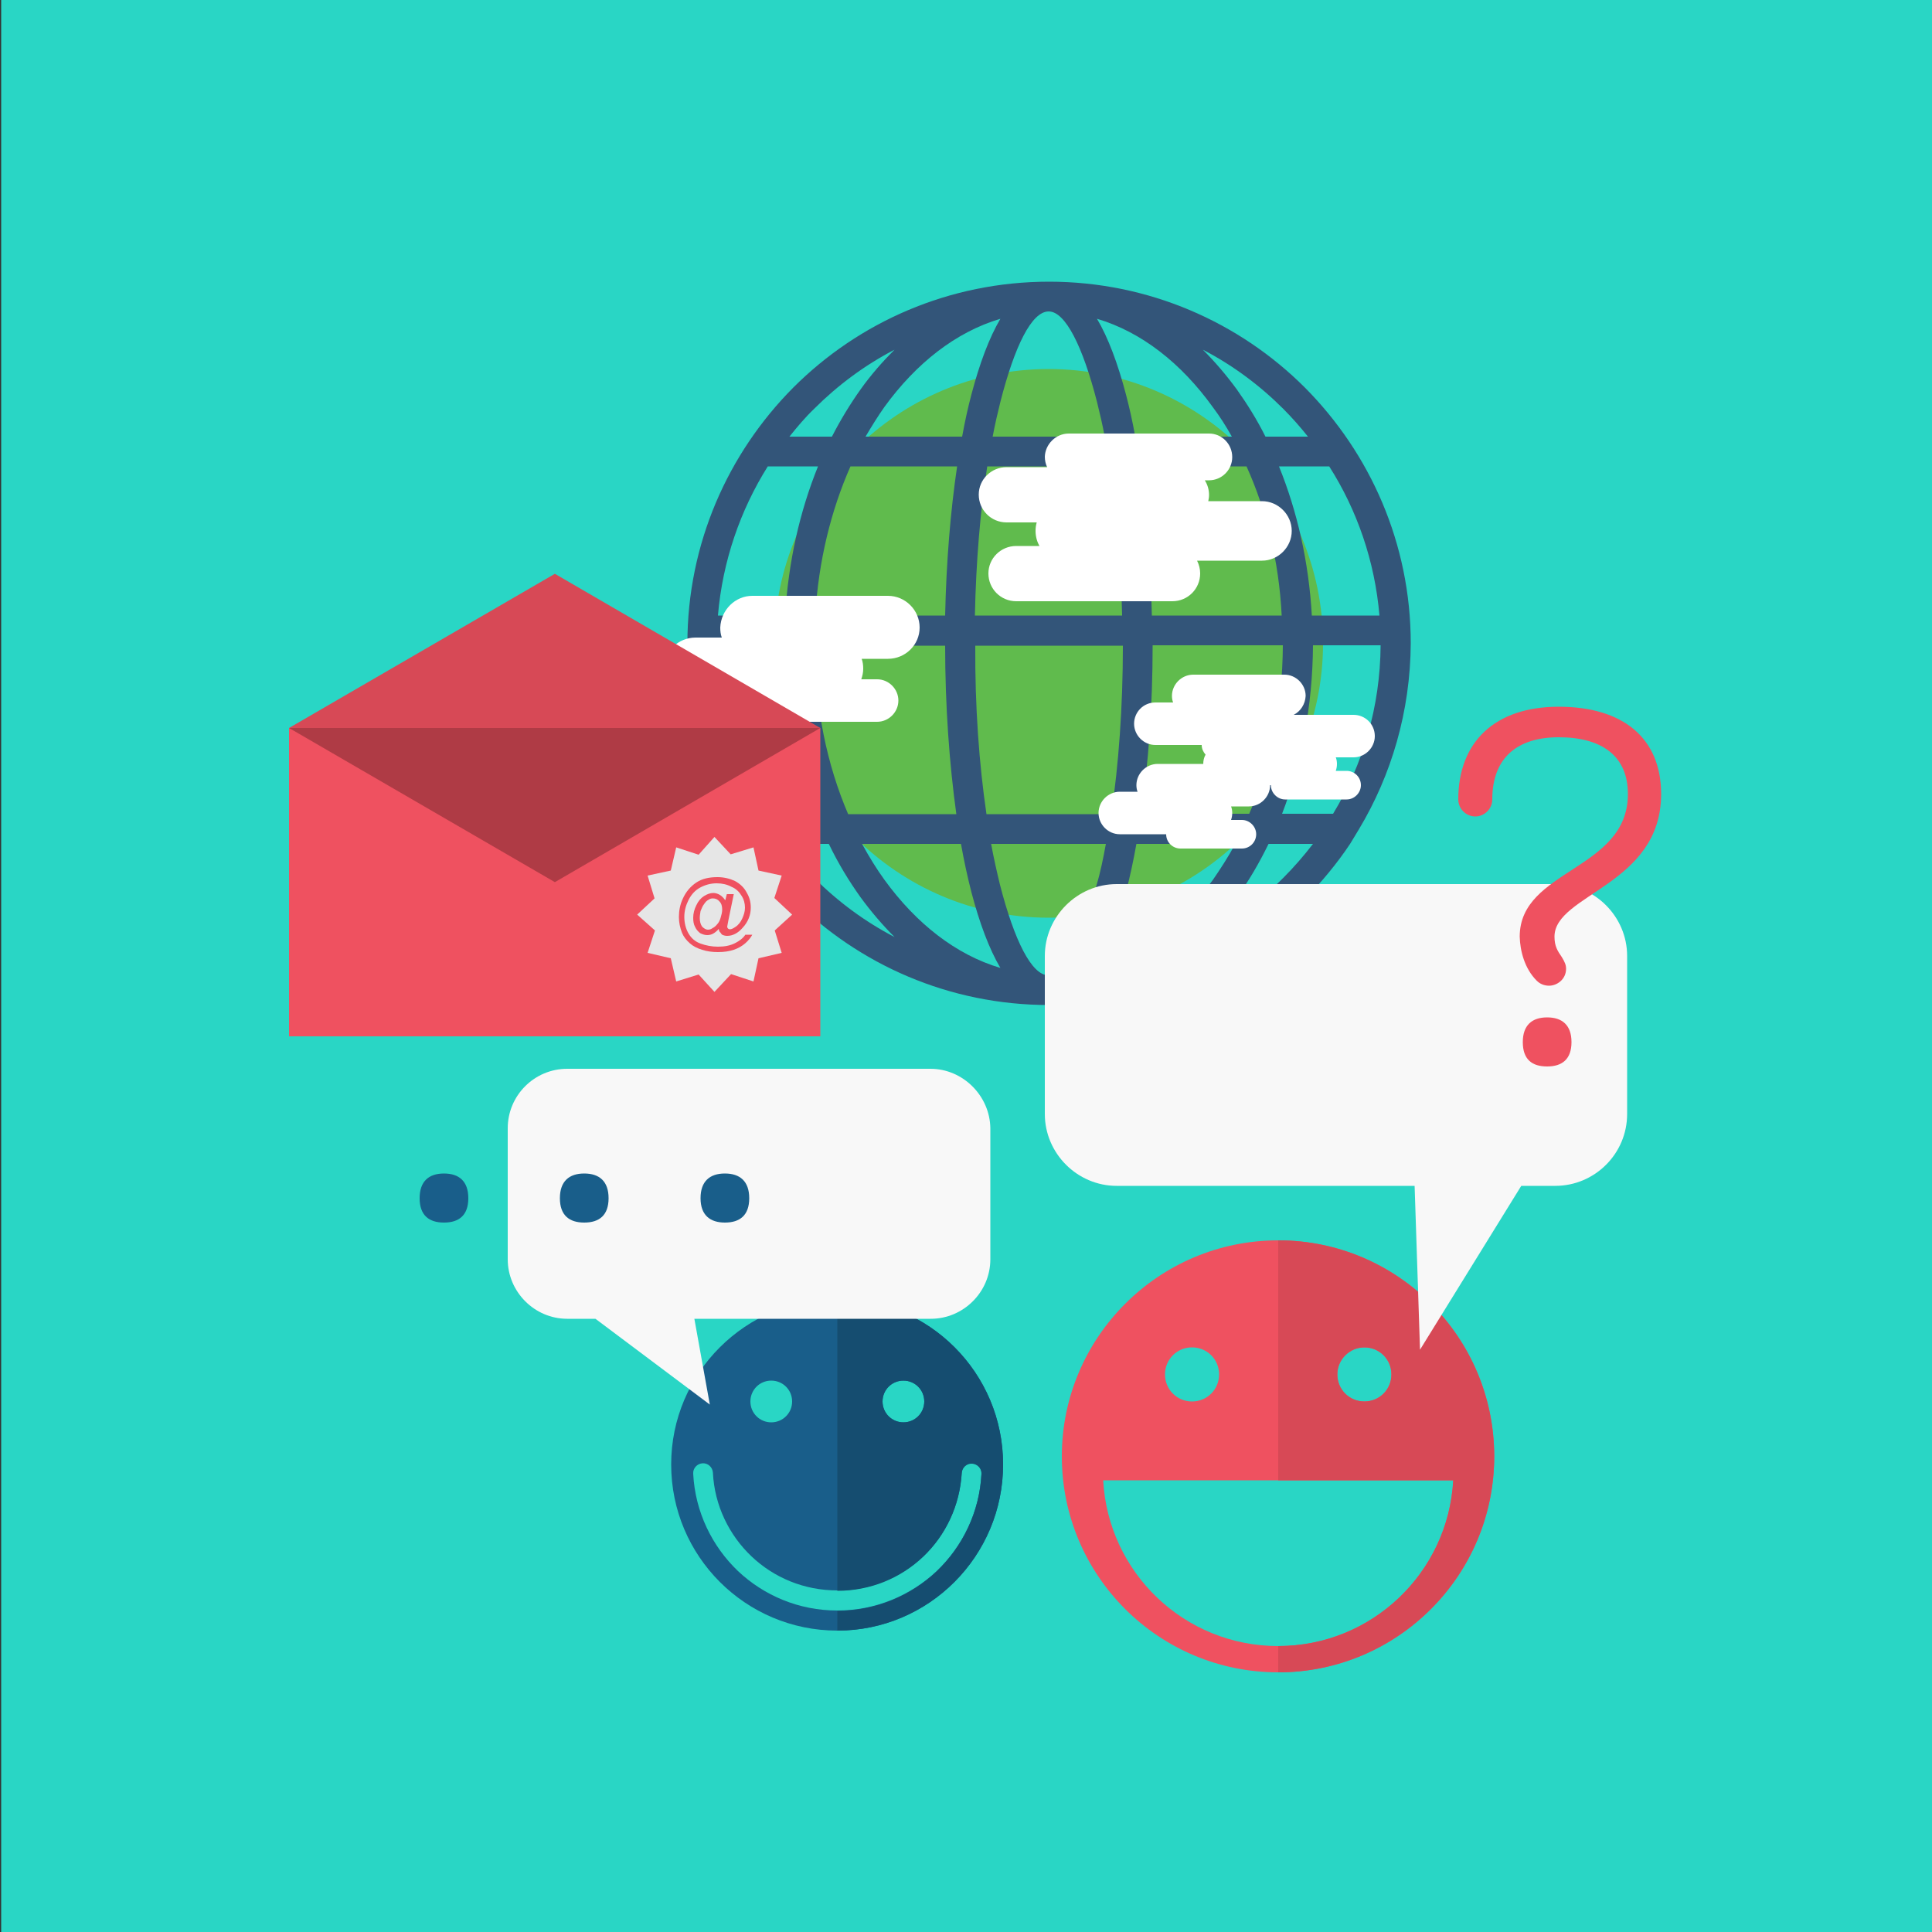 <?xml version="1.0" encoding="utf-8"?>
<!-- Generator: Adobe Illustrator 22.1.0, SVG Export Plug-In . SVG Version: 6.00 Build 0)  -->
<svg version="1.1" id="Layer_1" xmlns="http://www.w3.org/2000/svg" xmlns:xlink="http://www.w3.org/1999/xlink" x="0px" y="0px"
	 viewBox="0 0 500 500" style="enable-background:new 0 0 500 500;" xml:space="preserve">
<rect x="0" y="0" width="500" height="500" fill="#333333" stroke="none"/>
<style type="text/css">
	.st0{fill:#29D6C5;}
	.st1{fill-rule:evenodd;clip-rule:evenodd;fill:#EF5160;}
	.st2{fill-rule:evenodd;clip-rule:evenodd;fill:#D74956;}
	.st3{fill-rule:evenodd;clip-rule:evenodd;fill:#195E8A;}
	.st4{fill-rule:evenodd;clip-rule:evenodd;fill:#154D70;}
	.st5{fill-rule:evenodd;clip-rule:evenodd;fill:#60BB4D;}
	.st6{fill:#335579;}
	.st7{fill-rule:evenodd;clip-rule:evenodd;fill:#FFFFFF;}
	.st8{fill-rule:evenodd;clip-rule:evenodd;fill:#F8F8F8;}
	.st9{fill-rule:evenodd;clip-rule:evenodd;fill:#AF3B45;}
	.st10{fill-rule:evenodd;clip-rule:evenodd;fill:#E6E6E6;}
</style>
<rect x="0.3" class="st0" width="500" height="500"/>
<g id="Consulting_2_">
	<g id="Emoticon">
		<path class="st1" d="M330.8,321c30.9,0,55.9,25.1,55.9,55.9c0,30.9-25.1,55.9-55.9,55.9c-30.9,0-56-25-56-55.9
			C274.8,346.1,299.9,321,330.8,321L330.8,321z M308.5,348.7c3.9,0,7,3.1,7,7c0,3.9-3.1,7-7,7c-3.9,0-7-3.1-7-7
			C301.5,351.8,304.6,348.7,308.5,348.7L308.5,348.7z M353.1,348.7c3.9,0,7,3.1,7,7c0,3.9-3.1,7-7,7c-3.9,0-7-3.1-7-7
			C346.1,351.8,349.3,348.7,353.1,348.7L353.1,348.7z M376.1,383.1c-1.3,23.9-21,42.9-45.3,42.9c-24.3,0-44-19-45.3-42.9H376.1z"/>
		<path class="st2" d="M330.8,321c30.9,0,55.9,25.1,55.9,55.9c0,30.9-25.1,55.9-55.9,55.9v-6.8c24.2,0,44-19,45.3-42.9h-45.3V321z
			 M353.1,348.7c3.9,0,7,3.1,7,7c0,3.9-3.1,7-7,7c-3.9,0-7-3.1-7-7C346.1,351.8,349.3,348.7,353.1,348.7L353.1,348.7z"/>
		<path class="st3" d="M216.7,336.1c23.7,0,42.9,19.2,42.9,42.9c0,23.7-19.2,43-42.9,43c-23.7,0-43-19.2-43-43
			C173.7,355.3,193,336.1,216.7,336.1L216.7,336.1z M199.6,357.3c3,0,5.4,2.4,5.4,5.4c0,3-2.4,5.4-5.4,5.4c-3,0-5.4-2.4-5.4-5.4
			C194.2,359.7,196.6,357.3,199.6,357.3L199.6,357.3z M233.8,357.3c3,0,5.4,2.4,5.4,5.4c0,3-2.4,5.4-5.4,5.4c-3,0-5.4-2.4-5.4-5.4
			C228.4,359.7,230.8,357.3,233.8,357.3L233.8,357.3z M248.9,381.1c0.1-1.4,1.3-2.5,2.7-2.4c1.4,0.1,2.5,1.3,2.4,2.7
			c-0.5,9.9-4.9,18.8-11.6,25.2c-6.7,6.3-15.8,10.2-25.7,10.2c-10,0-19-3.9-25.7-10.2c-6.7-6.4-11.1-15.3-11.6-25.2
			c-0.1-1.4,1-2.6,2.4-2.7c1.4-0.1,2.6,1,2.7,2.4c0.4,8.5,4.2,16.2,10,21.7c5.8,5.5,13.6,8.8,22.2,8.8c8.6,0,16.4-3.4,22.2-8.8
			C244.7,397.3,248.4,389.7,248.9,381.1L248.9,381.1z"/>
		<path class="st4" d="M216.7,336.1c23.7,0,42.9,19.2,42.9,42.9c0,23.7-19.2,43-42.9,43v-5.1c9.9,0,19-3.9,25.7-10.2
			c6.7-6.4,11.1-15.3,11.6-25.2c0.1-1.4-1-2.6-2.4-2.7c-1.4-0.1-2.6,1-2.7,2.4c-0.5,8.5-4.2,16.2-10,21.7
			c-5.8,5.5-13.6,8.8-22.2,8.8V336.1z M233.8,357.3c3,0,5.4,2.4,5.4,5.4c0,3-2.4,5.4-5.4,5.4c-3,0-5.4-2.4-5.4-5.4
			C228.4,359.7,230.8,357.3,233.8,357.3L233.8,357.3z"/>
	</g>
	<g id="World">
		<path class="st5" d="M271.4,237.5c39.1,0,71-31.9,71-71c0-39.1-31.9-71-71-71c-39.1,0-71,31.9-71,71
			C200.4,205.6,232.3,237.5,271.4,237.5L271.4,237.5z"/>
		<path class="st6" d="M197.8,210.7h13.3c-5.1-13-8-27.9-8-43.6h-17.5C185.7,183,190.1,197.9,197.8,210.7L197.8,210.7z M185.8,159.3
			h17.4c0.8-13.9,3.8-27,8.5-38.6h-13C191.6,132,187,145.2,185.8,159.3L185.8,159.3z M204.3,113h11c2.2-4.3,4.7-8.4,7.4-12.2
			c2.7-3.8,5.7-7.2,8.8-10.3c-7.7,4-14.7,9.2-20.8,15.3C208.4,108,206.3,110.5,204.3,113L204.3,113z M311.3,90.5
			c3.1,3.1,6.1,6.6,8.8,10.3c2.7,3.8,5.2,7.8,7.4,12.2h11c-2-2.5-4.1-4.9-6.4-7.2C326,99.7,319,94.5,311.3,90.5L311.3,90.5z
			 M344,120.7h-13c4.7,11.6,7.7,24.6,8.5,38.6H357C355.8,145.2,351.2,132,344,120.7L344,120.7z M357.3,167h-17.5
			c-0.1,15.7-3,30.6-8,43.6H345C352.7,197.9,357.2,183,357.3,167L357.3,167z M351.7,214.6l-2.3,3.8c-3.4,5.1-7.4,9.9-11.7,14.3
			c-16.9,17-40.4,27.4-66.2,27.4c-25.9,0-49.3-10.5-66.2-27.4c-16.9-16.9-27.4-40.3-27.4-66.2c0-25.8,10.5-49.2,27.4-66.2
			c16.9-16.9,40.3-27.4,66.2-27.4c25.8,0,49.3,10.5,66.2,27.4c16.9,17,27.4,40.4,27.4,66.2C365,184.1,360.1,200.6,351.7,214.6
			L351.7,214.6z M339.8,218.4h-11.5c-2.4,4.9-5.1,9.6-8.2,13.8c-2.7,3.8-5.7,7.2-8.8,10.3c7.7-4,14.7-9.2,20.8-15.3
			C334.9,224.4,337.4,221.5,339.8,218.4L339.8,218.4z M231.5,242.5c-3.1-3.1-6.1-6.6-8.8-10.3c-3-4.2-5.8-8.8-8.2-13.8H203
			c2.3,3.1,4.9,6,7.7,8.8C216.8,233.3,223.8,238.5,231.5,242.5L231.5,242.5z M219.5,210.7h28c-1.8-13-2.9-27.9-2.9-43.6h-33.7
			C210.9,183,214,197.9,219.5,210.7L219.5,210.7z M211,159.3h33.6c0.3-14,1.4-27.1,3.1-38.6h-27.6C215.1,132,211.8,145.2,211,159.3
			L211,159.3z M224,113h25c0.7-3.9,1.5-7.5,2.4-10.9c2.1-8,4.6-14.7,7.5-19.6c-11.5,3.4-21.8,11.5-30,22.8
			C227.2,107.7,225.6,110.3,224,113L224,113z M283.9,82.5c2.9,4.9,5.4,11.6,7.5,19.6c0.9,3.4,1.7,7,2.4,10.9h25
			c-1.5-2.7-3.1-5.2-4.9-7.6C305.7,94,295.4,85.9,283.9,82.5L283.9,82.5z M322.6,120.7h-27.6c1.7,11.5,2.8,24.6,3.1,38.6h33.6
			C331,145.2,327.7,132,322.6,120.7L322.6,120.7z M332,167h-33.7c0,15.8-1.1,30.7-3,43.6h28C328.8,197.9,331.9,183,332,167L332,167z
			 M319.7,218.4h-25.6c-0.8,4.5-1.7,8.6-2.7,12.5c-2.1,8-4.6,14.7-7.5,19.6c11.5-3.4,21.8-11.5,30-22.8
			C315.9,224.8,317.9,221.7,319.7,218.4L319.7,218.4z M258.9,250.5c-2.9-4.9-5.4-11.6-7.5-19.6c-1-3.9-1.9-8-2.7-12.5h-25.6
			c1.8,3.3,3.7,6.4,5.8,9.3C237.1,239,247.4,247.1,258.9,250.5L258.9,250.5z M255.3,210.7h32.3c1.9-12.8,3-27.7,3-43.6h-38.2
			C252.3,182.9,253.4,197.8,255.3,210.7L255.3,210.7z M286.2,218.4h-29.7c0.7,3.8,1.5,7.3,2.3,10.6c3.7,14.4,8.2,23.4,12.5,23.4
			c4.4,0,8.8-8.9,12.5-23.4C284.8,225.7,285.5,222.2,286.2,218.4L286.2,218.4z M283.9,104c-3.7-14.4-8.2-23.4-12.5-23.4
			c-4.4,0-8.8,8.9-12.5,23.4c-0.7,2.8-1.4,5.8-2,9h29C285.3,109.8,284.6,106.8,283.9,104L283.9,104z M255.5,120.7
			c-1.8,11.4-2.9,24.5-3.2,38.6h38.1c-0.3-14.1-1.4-27.2-3.2-38.6H255.5z"/>
		<path class="st7" d="M276.6,112.2h36.3c3.3,0,6,2.7,6,6.1l0,0c0,3.3-2.7,6-6,6h-1.1c0.7,1.1,1.1,2.4,1.1,3.8l0,0
			c0,0.6-0.1,1.1-0.2,1.6h13.9c4.2,0,7.7,3.5,7.7,7.7l0,0c0,4.2-3.5,7.7-7.7,7.7h-16.8c0.5,1,0.8,2.1,0.8,3.3l0,0
			c0,4-3.2,7.2-7.2,7.2h-40.4c-4,0-7.2-3.2-7.2-7.2l0,0c0-3.9,3.2-7.1,7.2-7.1h6c-0.6-1.1-1-2.4-1-3.9l0,0c0-0.8,0.1-1.5,0.3-2.2
			h-7.8c-4,0-7.2-3.2-7.2-7.2l0,0c0-3.9,3.2-7.1,7.2-7.1h10.5c-0.4-0.8-0.6-1.8-0.6-2.7l0,0C270.5,115,273.2,112.2,276.6,112.2
			L276.6,112.2z"/>
		<path class="st7" d="M194.7,154.2h35.1c4.5,0,8.2,3.7,8.2,8.2l0,0c0,4.5-3.7,8.1-8.2,8.1H223c0.3,0.8,0.4,1.7,0.4,2.6l0,0
			c0,0.9-0.2,1.8-0.5,2.7h4.1c3,0,5.5,2.5,5.5,5.5l0,0c0,3-2.5,5.5-5.5,5.5h-23.6c-3,0-5.5-2.5-5.5-5.5h-17.9
			c-4.5,0-8.2-3.7-8.2-8.2l0,0c0-4.5,3.7-8.1,8.2-8.1h6.8c-0.3-0.8-0.4-1.7-0.4-2.6l0,0C186.6,157.8,190.3,154.2,194.7,154.2
			L194.7,154.2z"/>
		<path class="st7" d="M334.8,185h15.5c3,0,5.5,2.4,5.5,5.5l0,0c0,3-2.5,5.5-5.5,5.5h-4.6c0.2,0.5,0.3,1.1,0.3,1.7l0,0
			c0,0.6-0.1,1.2-0.3,1.8h2.8c2,0,3.7,1.6,3.7,3.7l0,0c0,2-1.7,3.7-3.7,3.7h-15.9c-2,0-3.7-1.7-3.7-3.7h-0.2l0,0
			c0,3-2.5,5.5-5.5,5.5h-4.6c0.2,0.5,0.3,1.1,0.3,1.7l0,0c0,0.6-0.1,1.2-0.3,1.8h2.8c2,0,3.7,1.7,3.7,3.7l0,0c0,2-1.6,3.7-3.7,3.7
			h-15.9c-2,0-3.7-1.6-3.7-3.7h-12c-3,0-5.5-2.5-5.5-5.5l0,0c0-3,2.5-5.5,5.5-5.5h4.6c-0.2-0.5-0.3-1.1-0.3-1.7l0,0
			c0-3,2.5-5.5,5.5-5.5h11.8c0-0.9,0.2-1.7,0.6-2.4c-0.6-0.7-1-1.5-1-2.5h-12c-3,0-5.5-2.5-5.5-5.5l0,0c0-3,2.4-5.5,5.5-5.5h4.6
			c-0.2-0.5-0.3-1.1-0.3-1.7l0,0c0-3,2.5-5.5,5.5-5.5h23.6c3,0,5.5,2.5,5.5,5.5l0,0C337.8,182.2,336.6,184.1,334.8,185L334.8,185z"
			/>
	</g>
	<g id="Chat">
		<path class="st8" d="M289,228.8h113.5c10.2,0,18.6,8.4,18.6,18.6v40.9c0,10.3-8.4,18.6-18.6,18.6h-8.8l-26.2,42.4l-1.4-42.4H289
			c-10.2,0-18.6-8.4-18.6-18.6v-40.9C270.4,237.2,278.8,228.8,289,228.8L289,228.8z"/>
		<path class="st8" d="M240.8,276.6h-94c-8.5,0-15.4,6.9-15.4,15.4v33.9c0,8.4,6.9,15.4,15.4,15.4h7.3l29.6,22.2l-4-22.2h61.2
			c8.4,0,15.4-6.9,15.4-15.4V292C256.2,283.6,249.2,276.6,240.8,276.6L240.8,276.6z"/>
		<path class="st1" d="M397.7,253.8c0.8,0.8,1.9,1.3,3.2,1.3c2,0,4.4-1.6,4.4-4.4c0-0.9-0.3-1.7-1.1-3c-1.1-1.6-1.9-2.8-1.9-5.3
			c0-11,27.6-13.3,27.6-36.9c0-14.5-9.9-22.6-26.5-22.6c-16.5,0-26,9.1-26,24c0,2.4,2,4.4,4.4,4.4c2.4,0,4.4-2,4.4-4.4
			c0-11,6.7-16.1,17.2-16.1c11.1,0,17.9,4.8,17.9,14.7c0,19.8-28,19.4-28,36.9C393.4,246,394.5,250.6,397.7,253.8L397.7,253.8z
			 M400.4,276c3.9,0,6.3-1.9,6.3-6.3c0-4.4-2.4-6.4-6.3-6.4c-3.9,0-6.3,2-6.3,6.4C394.1,274.2,396.5,276,400.4,276L400.4,276z"/>
		<path class="st3" d="M114.9,316.4c3.9,0,6.3-1.9,6.3-6.3c0-4.4-2.4-6.4-6.3-6.4c-3.9,0-6.3,2-6.3,6.4
			C108.6,314.5,111,316.4,114.9,316.4L114.9,316.4z M151.2,316.4c3.9,0,6.3-1.9,6.3-6.3c0-4.4-2.4-6.4-6.3-6.4c-3.9,0-6.3,2-6.3,6.4
			C144.9,314.5,147.3,316.4,151.2,316.4L151.2,316.4z M187.6,316.4c3.9,0,6.3-1.9,6.3-6.3c0-4.4-2.4-6.4-6.3-6.4
			c-3.9,0-6.3,2-6.3,6.4C181.3,314.5,183.8,316.4,187.6,316.4L187.6,316.4z"/>
	</g>
	<g id="Mail">
		<rect x="74.8" y="188.4" class="st1" width="137.5" height="79.8"/>
		<polygon class="st9" points="143.6,188.4 74.8,188.4 143.6,228.3 212.3,188.4 		"/>
		<polygon class="st2" points="143.6,188.4 74.8,188.4 143.6,148.5 212.3,188.4 		"/>
		<polygon class="st10" points="184.9,216.6 189.1,221.1 195,219.3 196.3,225.3 202.3,226.6 200.4,232.4 205,236.7 200.5,240.8 
			202.3,246.6 196.3,248 195,254 189.2,252.1 184.9,256.7 180.8,252.2 175,254 173.6,248 167.6,246.6 169.5,240.8 164.9,236.7 
			169.4,232.5 167.6,226.6 173.6,225.3 175,219.3 180.8,221.2 		"/>
		<path class="st1" d="M186,240.4c-0.4,0.5-0.9,0.9-1.4,1.2c-0.5,0.3-1.1,0.4-1.6,0.4c-0.6,0-1.2-0.2-1.8-0.5
			c-0.5-0.4-1-0.9-1.3-1.6c-0.4-0.7-0.5-1.5-0.5-2.4c0-1.1,0.3-2.2,0.8-3.2c0.5-1.1,1.2-1.9,2-2.4c0.8-0.5,1.6-0.8,2.4-0.8
			c0.6,0,1.2,0.2,1.7,0.5c0.5,0.3,1,0.8,1.4,1.4l0.4-1.6h1.8l-1.4,6.8c-0.2,1-0.3,1.5-0.3,1.6c0,0.2,0.1,0.4,0.2,0.5
			c0.1,0.1,0.3,0.2,0.5,0.2c0.4,0,0.8-0.2,1.4-0.6c0.8-0.5,1.4-1.3,1.8-2.2c0.4-0.9,0.7-1.8,0.7-2.8c0-1.1-0.3-2.2-0.9-3.1
			c-0.6-1-1.4-1.8-2.6-2.3c-1.1-0.6-2.4-0.9-3.8-0.9c-1.6,0-3,0.4-4.3,1.1c-1.3,0.7-2.3,1.8-3,3.2c-0.7,1.4-1.1,2.8-1.1,4.4
			c0,1.6,0.4,3.1,1.1,4.3c0.7,1.2,1.7,2.1,3.1,2.6c1.4,0.5,2.9,0.8,4.5,0.8c1.8,0,3.2-0.3,4.4-0.9c1.2-0.6,2.1-1.3,2.7-2.2h1.8
			c-0.4,0.7-0.9,1.4-1.8,2.2c-0.8,0.7-1.8,1.3-3,1.7c-1.2,0.4-2.5,0.6-4.1,0.6c-1.5,0-2.9-0.2-4.1-0.6c-1.3-0.4-2.3-0.9-3.2-1.7
			c-0.9-0.8-1.6-1.7-2-2.7c-0.5-1.3-0.8-2.6-0.8-4.1c0-1.6,0.3-3.2,1-4.7c0.8-1.8,2-3.2,3.5-4.2c1.5-1,3.3-1.4,5.5-1.4
			c1.7,0,3.2,0.4,4.5,1c1.3,0.7,2.4,1.7,3.1,3.1c0.7,1.2,1,2.4,1,3.8c0,1.9-0.7,3.7-2.1,5.2c-1.2,1.4-2.6,2.1-4,2.1
			c-0.5,0-0.8-0.1-1.1-0.2c-0.3-0.1-0.5-0.4-0.6-0.6C186.1,241.1,186.1,240.8,186,240.4L186,240.4z M181.1,237.6
			c0,0.9,0.2,1.6,0.6,2.2c0.5,0.5,1,0.8,1.5,0.8c0.4,0,0.8-0.1,1.2-0.4c0.4-0.2,0.8-0.5,1.2-1c0.4-0.4,0.7-1,0.9-1.7
			c0.2-0.7,0.4-1.4,0.4-2.1c0-0.9-0.2-1.6-0.7-2.1c-0.4-0.5-1-0.8-1.7-0.8c-0.4,0-0.8,0.1-1.2,0.4c-0.4,0.2-0.7,0.5-1.1,1.1
			c-0.4,0.5-0.6,1.1-0.9,1.8C181.2,236.4,181.1,237,181.1,237.6L181.1,237.6z"/>
	</g>
</g>
</svg>
